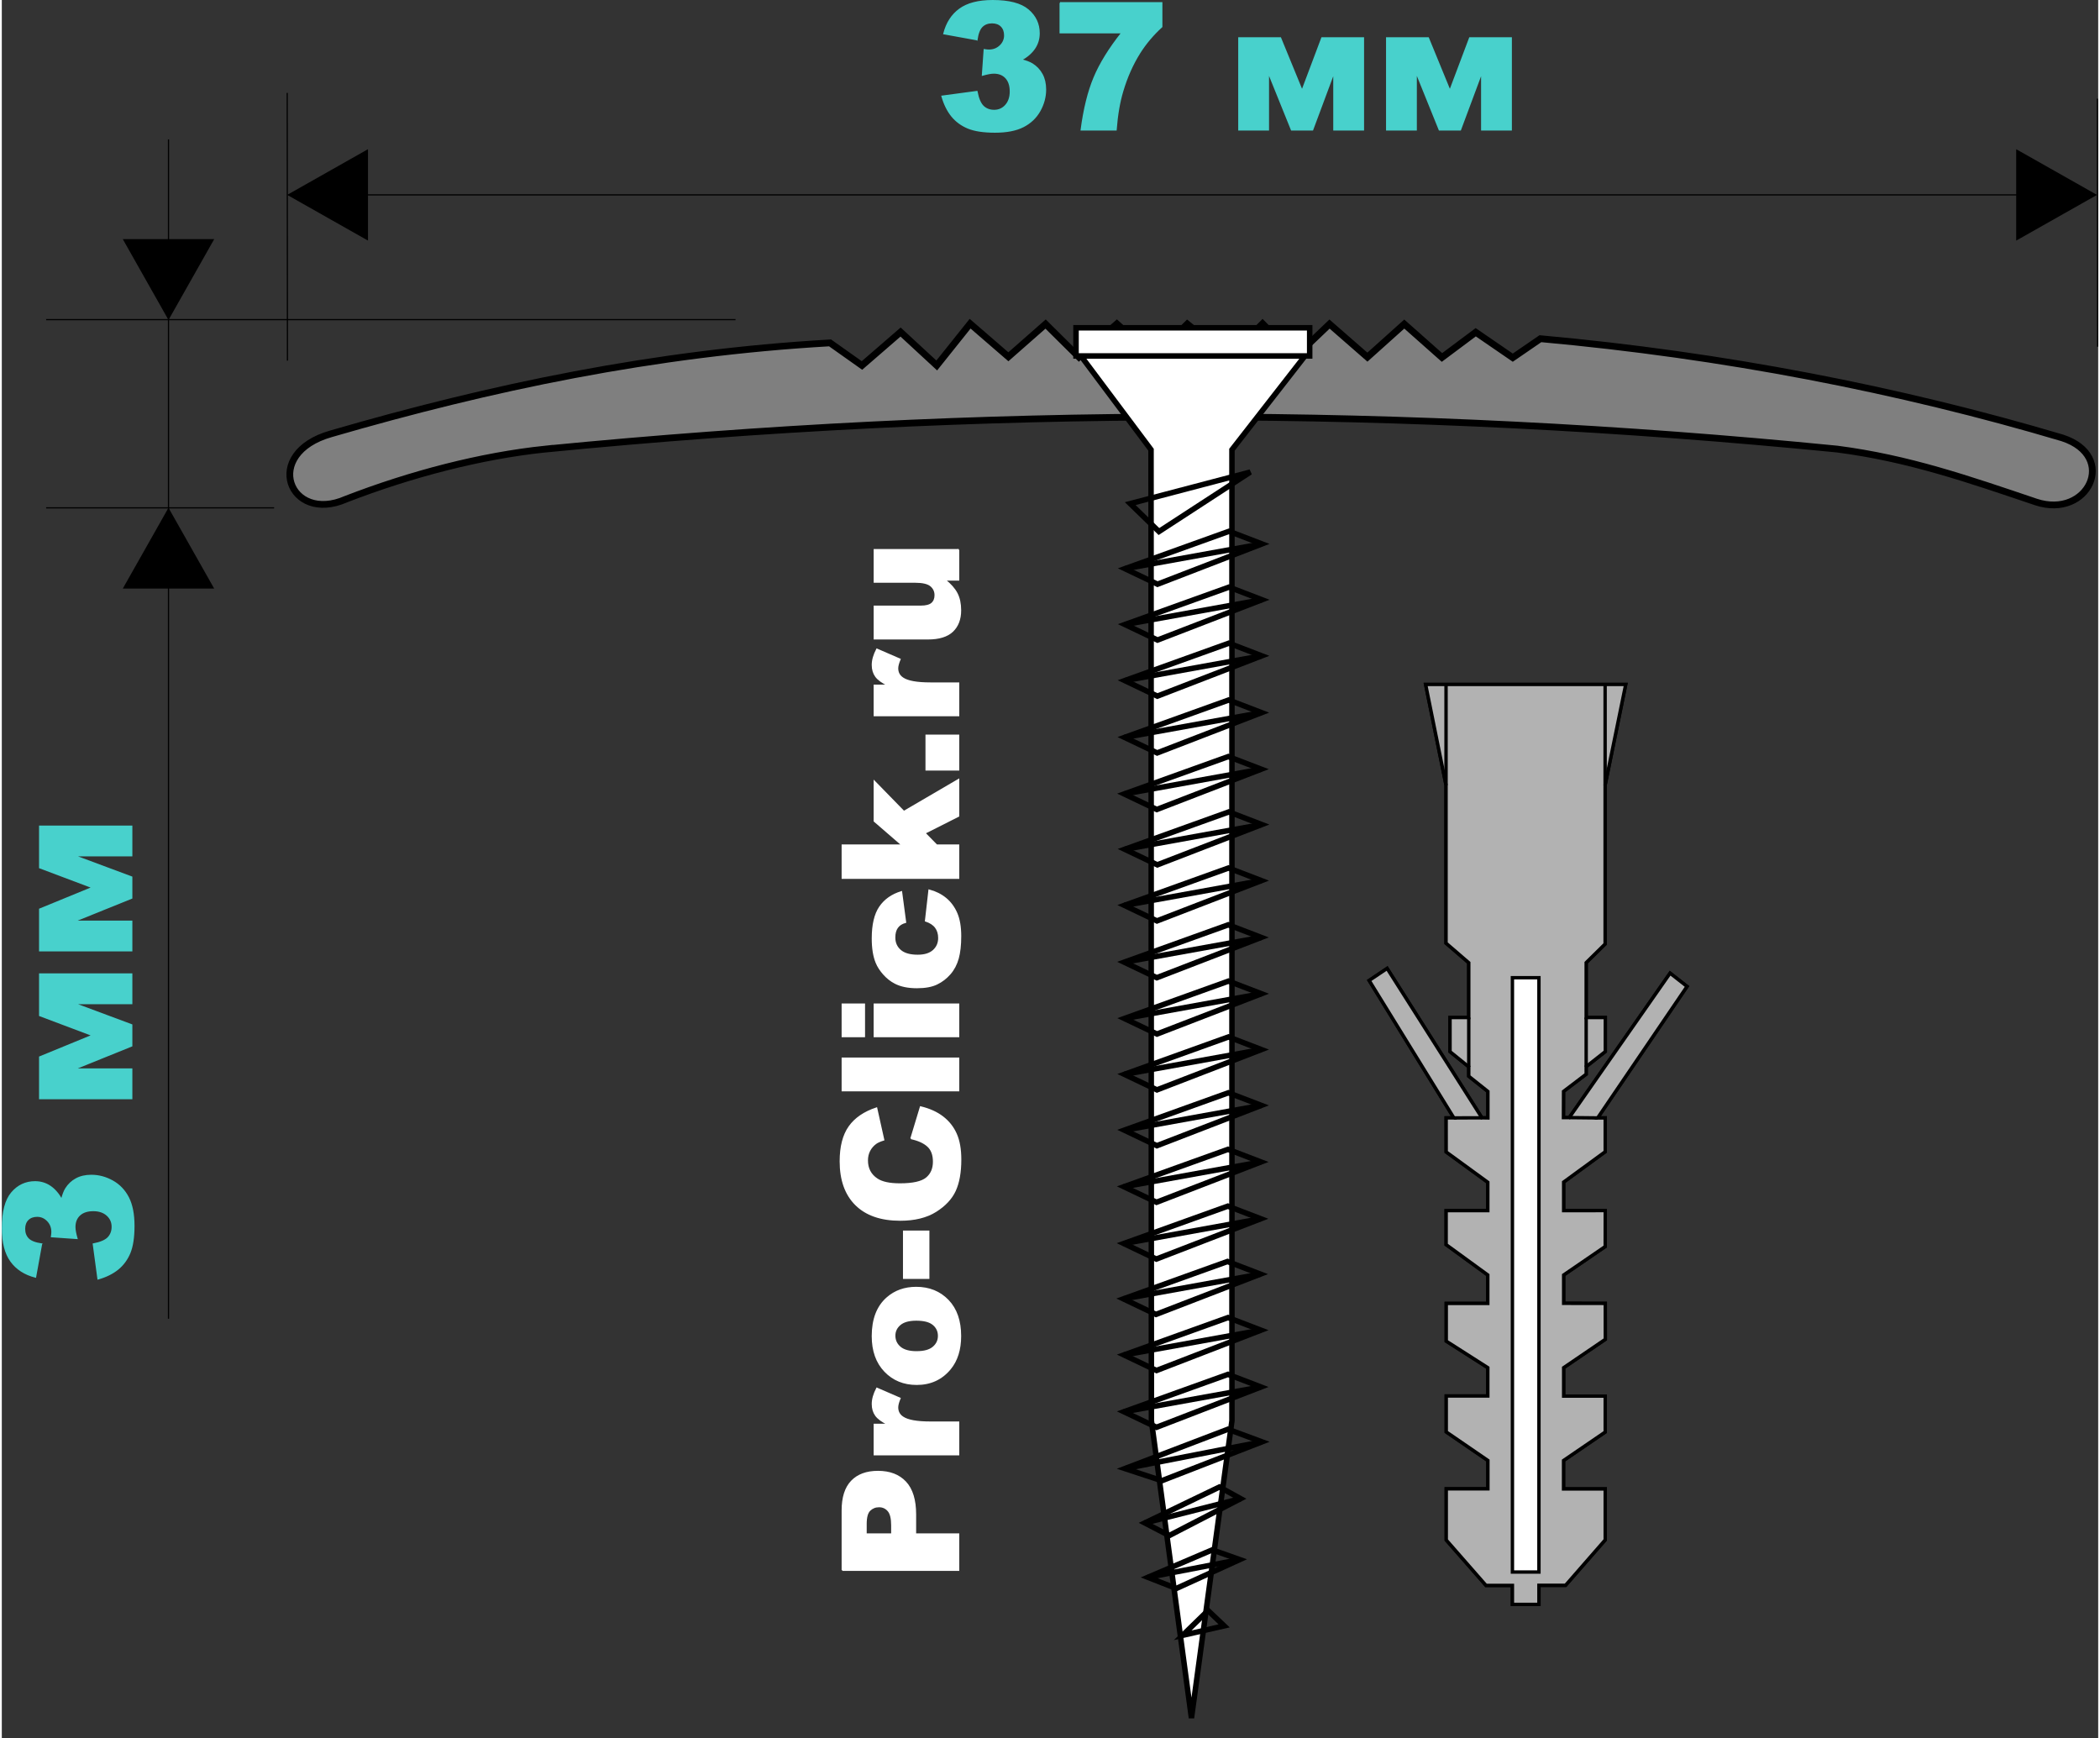 <?xml version="1.0" encoding="UTF-8"?>
<!DOCTYPE svg PUBLIC "-//W3C//DTD SVG 1.1//EN" "http://www.w3.org/Graphics/SVG/1.1/DTD/svg11.dtd">
<!-- Creator: CorelDRAW -->
<svg xmlns="http://www.w3.org/2000/svg" xml:space="preserve" width="331px" height="274px" style="shape-rendering:geometricPrecision; text-rendering:geometricPrecision; image-rendering:optimizeQuality; fill-rule:evenodd; clip-rule:evenodd"
viewBox="0 0 215.157 178.413"
 xmlns:xlink="http://www.w3.org/1999/xlink">
 <rect x="0" y="0" width="215.157" height="178.413" fill="#333333" stroke="none"/>
 <defs>
  <style type="text/css">
   <![CDATA[
    .str1 {stroke:black;stroke-width:0.122}
    .str2 {stroke:mediumturquoise;stroke-width:0.15}
    .str4 {stroke:white;stroke-width:0.15}
    .str5 {stroke:black;stroke-width:0.347}
    .str3 {stroke:black;stroke-width:0.563}
    .str0 {stroke:black;stroke-width:0.694}
    .fil5 {fill:none}
    .fil2 {fill:none;fill-rule:nonzero}
    .fil1 {fill:black}
    .fil0 {fill:#7F7F7F}
    .fil7 {fill:#B2B2B2}
    .fil4 {fill:white}
    .fil3 {fill:mediumturquoise;fill-rule:nonzero}
    .fil6 {fill:white;fill-rule:nonzero}
   ]]>
  </style>
 </defs>
 <g id="Слой_x0020_1">
  <path class="fil0 str0" d="M55.803 46.085c-6.646,0.696 -13.782,2.555 -20.487,5.146 -5.782,2.549 -8.709,-4.694 -1.499,-6.718 16.349,-4.751 33.126,-8.288 51.188,-9.323l3.276 2.319 3.962 -3.431 3.712 3.431 3.426 -4.288 3.926 3.395 3.819 -3.359 3.426 3.395 3.89 -3.413 3.801 3.413 3.426 -3.395 4.265 3.431 3.462 -3.466 3.355 3.395 3.515 -3.359 3.89 3.395 3.783 -3.395 3.868 3.429 3.466 -2.589 3.801 2.609 2.837 -1.947c18.714,1.692 36.821,5.205 53.572,10.184 5.734,1.871 2.653,8.351 -2.712,6.576 -6.901,-2.331 -13.085,-4.488 -20.415,-5.432 -44.416,-4.396 -87.676,-4.396 -132.555,0z"/>
  <polygon class="fil1 str1" points="12.522,60.345 21.692,60.345 17.107,52.237 "/>
  <line class="fil2 str1" x1="27.946" y1="52.12" x2="4.549" y2= "52.12" />
  <path class="fil3" d="M4.064 127.683l-0.613 3.371c-1.089,-0.281 -1.926,-0.819 -2.505,-1.617 -0.579,-0.798 -0.871,-1.924 -0.871,-3.383 0,-1.676 0.315,-2.887 0.949,-3.634 0.634,-0.747 1.432,-1.121 2.39,-1.121 0.564,0 1.074,0.152 1.529,0.454 0.458,0.305 0.858,0.762 1.201,1.375 0.125,-0.496 0.27,-0.875 0.434,-1.139 0.267,-0.424 0.619,-0.756 1.055,-0.992 0.434,-0.236 0.953,-0.356 1.559,-0.356 0.758,0 1.483,0.197 2.181,0.586 0.695,0.392 1.232,0.956 1.608,1.691 0.376,0.735 0.564,1.7 0.564,2.899 0,1.165 -0.139,2.086 -0.416,2.761 -0.279,0.675 -0.689,1.228 -1.222,1.665 -0.537,0.433 -1.21,0.768 -2.023,1.001l-0.479 -3.562c0.728,-0.141 1.235,-0.359 1.517,-0.654 0.279,-0.293 0.422,-0.669 0.422,-1.124 0,-0.478 -0.179,-0.879 -0.534,-1.196 -0.355,-0.317 -0.831,-0.478 -1.423,-0.478 -0.604,0 -1.071,0.155 -1.405,0.46 -0.331,0.308 -0.497,0.723 -0.497,1.249 0,0.278 0.073,0.663 0.212,1.153l-2.584 -0.182c0.03,-0.2 0.046,-0.353 0.046,-0.463 0,-0.469 -0.152,-0.858 -0.455,-1.171 -0.3,-0.311 -0.661,-0.466 -1.074,-0.466 -0.397,0 -0.716,0.116 -0.952,0.35 -0.237,0.233 -0.355,0.553 -0.355,0.962 0,0.421 0.13,0.762 0.385,1.025 0.258,0.263 0.71,0.439 1.356,0.535z"/>
  <polygon id="1" class="fil3" points="13.324,99.973 13.324,102.985 7.406,102.985 13.324,105.19 13.324,107.336 7.406,109.727 13.324,109.727 13.324,112.739 3.897,112.739 3.897,108.484 9.317,106.26 3.897,104.219 3.897,99.973 "/>
  <polygon id="12" class="fil3" points="13.324,84.802 13.324,87.814 7.406,87.814 13.324,90.019 13.324,92.165 7.406,94.555 13.324,94.555 13.324,97.568 3.897,97.568 3.897,93.312 9.317,91.089 3.897,89.048 3.897,84.802 "/>
  <path id="123" class="fil2 str2" d="M4.064 127.683l-0.613 3.371c-1.089,-0.281 -1.926,-0.819 -2.505,-1.617 -0.579,-0.798 -0.871,-1.924 -0.871,-3.383 0,-1.676 0.315,-2.887 0.949,-3.634 0.634,-0.747 1.432,-1.121 2.39,-1.121 0.564,0 1.074,0.152 1.529,0.454 0.458,0.305 0.858,0.762 1.201,1.375 0.125,-0.496 0.27,-0.875 0.434,-1.139 0.267,-0.424 0.619,-0.756 1.055,-0.992 0.434,-0.236 0.953,-0.356 1.559,-0.356 0.758,0 1.483,0.197 2.181,0.586 0.695,0.392 1.232,0.956 1.608,1.691 0.376,0.735 0.564,1.7 0.564,2.899 0,1.165 -0.139,2.086 -0.416,2.761 -0.279,0.675 -0.689,1.228 -1.222,1.665 -0.537,0.433 -1.21,0.768 -2.023,1.001l-0.479 -3.562c0.728,-0.141 1.235,-0.359 1.517,-0.654 0.279,-0.293 0.422,-0.669 0.422,-1.124 0,-0.478 -0.179,-0.879 -0.534,-1.196 -0.355,-0.317 -0.831,-0.478 -1.423,-0.478 -0.604,0 -1.071,0.155 -1.405,0.46 -0.331,0.308 -0.497,0.723 -0.497,1.249 0,0.278 0.073,0.663 0.212,1.153l-2.584 -0.182c0.03,-0.2 0.046,-0.353 0.046,-0.463 0,-0.469 -0.152,-0.858 -0.455,-1.171 -0.3,-0.311 -0.661,-0.466 -1.074,-0.466 -0.397,0 -0.716,0.116 -0.952,0.35 -0.237,0.233 -0.355,0.553 -0.355,0.962 0,0.421 0.13,0.762 0.385,1.025 0.258,0.263 0.71,0.439 1.356,0.535z"/>
  <polygon id="1234" class="fil2 str2" points="13.324,99.973 13.324,102.985 7.406,102.985 13.324,105.19 13.324,107.336 7.406,109.727 13.324,109.727 13.324,112.739 3.897,112.739 3.897,108.484 9.317,106.26 3.897,104.219 3.897,99.973 "/>
  <polygon id="12345" class="fil2 str2" points="13.324,84.802 13.324,87.814 7.406,87.814 13.324,90.019 13.324,92.165 7.406,94.555 13.324,94.555 13.324,97.568 3.897,97.568 3.897,93.312 9.317,91.089 3.897,89.048 3.897,84.802 "/>
  <g id="_103658696">
   <polygon id="_103892704" class="fil4 str3" points="133.741,36.538 110.755,36.538 117.948,46.154 117.985,145.808 122.097,176.322 126.252,145.808 126.252,46.154 "/>
   <polygon id="_103893568" class="fil4 str3" points="110.249,33.641 134.23,33.641 134.23,36.531 110.249,36.531 "/>
   <polygon id="_103893592" class="fil5 str3" points="115.812,51.687 118.759,54.552 128.139,48.448 "/>
   <polygon id="_103893976" class="fil5 str3" points="115.275,58.364 125.952,54.527 129.326,55.823 118.612,59.958 "/>
   <polygon id="_103892104" class="fil5 str3" points="115.275,64.094 125.952,60.257 129.326,61.553 118.612,65.688 "/>
   <polygon id="_103893328" class="fil5 str3" points="115.256,69.849 125.933,66.013 129.307,67.308 118.593,71.444 "/>
   <polygon id="_103892032" class="fil5 str3" points="115.237,75.679 125.915,71.842 129.288,73.138 118.575,77.273 "/>
   <polygon id="_103892464" class="fil5 str3" points="115.201,81.484 125.879,77.647 129.252,78.942 118.537,83.078 "/>
   <polygon id="_103892824" class="fil5 str3" points="115.256,87.164 125.934,83.327 129.307,84.623 118.593,88.758 "/>
   <polygon id="_103893256" class="fil5 str3" points="115.219,92.919 125.896,89.083 129.271,90.378 118.556,94.513 "/>
   <polygon id="_103892920" class="fil5 str3" points="115.201,98.749 125.879,94.912 129.252,96.208 118.537,100.343 "/>
   <polygon id="_103893400" class="fil5 str3" points="115.219,104.529 125.896,100.692 129.271,101.987 118.556,106.123 "/>
   <polygon id="_103893952" class="fil5 str3" points="115.219,110.259 125.896,106.421 129.271,107.718 118.556,111.853 "/>
   <polygon id="_103893472" class="fil5 str3" points="115.21,115.989 125.888,112.152 129.261,113.447 118.547,117.583 "/>
   <polygon id="_103797064" class="fil5 str3" points="115.173,121.793 125.85,117.957 129.224,119.252 118.51,123.388 "/>
   <polygon id="_103796944" class="fil5 str3" points="115.155,127.623 125.832,123.787 129.206,125.082 118.491,129.217 "/>
   <polygon id="_103797712" class="fil5 str3" points="115.118,133.303 125.795,129.467 129.169,130.763 118.454,134.898 "/>
   <polygon id="_103796968" class="fil5 str3" points="115.173,139.058 125.85,135.222 129.224,136.517 118.51,140.653 "/>
   <polygon id="_103797424" class="fil5 str3" points="115.173,144.888 125.85,141.051 129.224,142.347 118.51,146.482 "/>
   <polygon id="_103796488" class="fil5 str3" points="115.275,150.718 119.053,151.965 129.326,147.977 125.841,146.682 "/>
   <polygon id="_103796320" class="fil5 str3" points="117.314,156.299 119.812,157.595 127.139,153.807 124.969,152.611 "/>
   <polygon id="_103795792" class="fil5 str3" points="117.629,161.88 120.544,163.024 127.046,160.061 124.229,159.064 "/>
   <polygon id="_103684168" class="fil5 str3" points="121.192,167.833 123.798,165.291 125.451,166.862 "/>
   <line id="_103892128" class="fil5 str3" x1="115.275" y1="58.364" x2="129.326" y2= "55.823" />
   <line id="_103796632" class="fil5 str3" x1="115.275" y1="64.094" x2="129.326" y2= "61.553" />
   <line id="_103682760" class="fil5 str3" x1="129.307" y1="67.308" x2="115.256" y2= "69.849" />
   <line id="_103683720" class="fil5 str3" x1="115.237" y1="75.679" x2="129.288" y2= "73.138" />
   <line id="_103684104" class="fil5 str3" x1="115.201" y1="81.484" x2="129.252" y2= "78.942" />
   <line id="_103686856" class="fil5 str3" x1="115.256" y1="87.164" x2="129.307" y2= "84.623" />
   <line id="_103892224" class="fil5 str3" x1="115.219" y1="92.919" x2="129.271" y2= "90.378" />
   <line id="_103893880" class="fil5 str3" x1="115.201" y1="98.749" x2="129.252" y2= "96.208" />
   <line id="_103419016" class="fil5 str3" x1="115.219" y1="104.529" x2="129.271" y2= "101.987" />
   <line id="_79920520" class="fil5 str3" x1="115.219" y1="110.259" x2="129.271" y2= "107.718" />
   <line id="_103795936" class="fil5 str3" x1="115.21" y1="115.989" x2="129.261" y2= "113.447" />
   <line id="_103658936" class="fil5 str3" x1="115.173" y1="121.793" x2="129.224" y2= "119.252" />
   <line id="_103685296" class="fil5 str3" x1="115.155" y1="127.623" x2="129.206" y2= "125.082" />
   <line id="_103796800" class="fil5 str3" x1="115.118" y1="133.303" x2="129.169" y2= "130.763" />
   <line id="_103658792" class="fil5 str3" x1="115.173" y1="139.058" x2="129.224" y2= "136.517" />
   <line id="_103658648" class="fil5 str3" x1="115.173" y1="144.888" x2="129.224" y2= "142.347" />
   <line id="_103687672" class="fil5 str3" x1="115.275" y1="150.718" x2="129.326" y2= "147.977" />
   <line id="_103658960" class="fil5 str3" x1="117.314" y1="156.299" x2="127.139" y2= "153.807" />
   <line id="_103697888" class="fil5 str3" x1="117.629" y1="161.88" x2="127.046" y2= "160.061" />
  </g>
  <path class="fil3" d="M100.067 4.064l-3.371 -0.613c0.281,-1.089 0.819,-1.926 1.617,-2.505 0.798,-0.579 1.924,-0.871 3.383,-0.871 1.676,0 2.887,0.315 3.634,0.949 0.747,0.634 1.121,1.432 1.121,2.39 0,0.564 -0.152,1.074 -0.454,1.529 -0.305,0.458 -0.762,0.858 -1.375,1.201 0.496,0.125 0.875,0.27 1.139,0.434 0.424,0.267 0.756,0.619 0.992,1.055 0.236,0.434 0.356,0.953 0.356,1.559 0,0.758 -0.197,1.483 -0.586,2.181 -0.392,0.695 -0.956,1.232 -1.691,1.608 -0.735,0.376 -1.7,0.564 -2.899,0.564 -1.165,0 -2.086,-0.139 -2.761,-0.416 -0.676,-0.279 -1.228,-0.689 -1.665,-1.222 -0.433,-0.537 -0.768,-1.21 -1.001,-2.023l3.562 -0.479c0.14,0.728 0.359,1.235 0.654,1.517 0.293,0.279 0.669,0.422 1.124,0.422 0.478,0 0.879,-0.179 1.196,-0.534 0.317,-0.355 0.478,-0.831 0.478,-1.423 0,-0.604 -0.155,-1.071 -0.46,-1.405 -0.308,-0.331 -0.723,-0.497 -1.249,-0.497 -0.278,0 -0.663,0.073 -1.153,0.212l0.182 -2.584c0.2,0.03 0.353,0.046 0.463,0.046 0.469,0 0.858,-0.152 1.171,-0.455 0.311,-0.3 0.466,-0.661 0.466,-1.074 0,-0.397 -0.117,-0.716 -0.35,-0.952 -0.233,-0.237 -0.553,-0.355 -0.962,-0.355 -0.421,0 -0.762,0.13 -1.025,0.385 -0.263,0.258 -0.439,0.71 -0.535,1.356z"/>
  <path id="1" class="fil3" d="M108.632 0.296l10.408 0 0 2.445c-0.905,0.828 -1.661,1.726 -2.268,2.69 -0.735,1.174 -1.315,2.481 -1.742,3.919 -0.338,1.122 -0.565,2.445 -0.681,3.974l-3.556 0c0.281,-2.126 0.72,-3.91 1.324,-5.351 0.6,-1.438 1.551,-2.979 2.854,-4.62l-6.338 0 0 -3.057z"/>
  <polygon id="12" class="fil3" points="139.737,13.324 136.724,13.324 136.724,7.406 134.519,13.324 132.374,13.324 129.983,7.406 129.983,13.324 126.971,13.324 126.971,3.897 131.226,3.897 133.449,9.317 135.49,3.897 139.737,3.897 "/>
  <polygon id="123" class="fil3" points="154.908,13.324 151.896,13.324 151.896,7.406 149.691,13.324 147.545,13.324 145.154,7.406 145.154,13.324 142.142,13.324 142.142,3.897 146.397,3.897 148.621,9.317 150.662,3.897 154.908,3.897 "/>
  <path id="1234" class="fil2 str2" d="M100.067 4.064l-3.371 -0.613c0.281,-1.089 0.819,-1.926 1.617,-2.505 0.798,-0.579 1.924,-0.871 3.383,-0.871 1.676,0 2.887,0.315 3.634,0.949 0.747,0.634 1.121,1.432 1.121,2.39 0,0.564 -0.152,1.074 -0.454,1.529 -0.305,0.458 -0.762,0.858 -1.375,1.201 0.496,0.125 0.875,0.27 1.139,0.434 0.424,0.267 0.756,0.619 0.992,1.055 0.236,0.434 0.356,0.953 0.356,1.559 0,0.758 -0.197,1.483 -0.586,2.181 -0.392,0.695 -0.956,1.232 -1.691,1.608 -0.735,0.376 -1.7,0.564 -2.899,0.564 -1.165,0 -2.086,-0.139 -2.761,-0.416 -0.676,-0.279 -1.228,-0.689 -1.665,-1.222 -0.433,-0.537 -0.768,-1.21 -1.001,-2.023l3.562 -0.479c0.14,0.728 0.359,1.235 0.654,1.517 0.293,0.279 0.669,0.422 1.124,0.422 0.478,0 0.879,-0.179 1.196,-0.534 0.317,-0.355 0.478,-0.831 0.478,-1.423 0,-0.604 -0.155,-1.071 -0.46,-1.405 -0.308,-0.331 -0.723,-0.497 -1.249,-0.497 -0.278,0 -0.663,0.073 -1.153,0.212l0.182 -2.584c0.2,0.03 0.353,0.046 0.463,0.046 0.469,0 0.858,-0.152 1.171,-0.455 0.311,-0.3 0.466,-0.661 0.466,-1.074 0,-0.397 -0.117,-0.716 -0.35,-0.952 -0.233,-0.237 -0.553,-0.355 -0.962,-0.355 -0.421,0 -0.762,0.13 -1.025,0.385 -0.263,0.258 -0.439,0.71 -0.535,1.356z"/>
  <path id="12345" class="fil2 str2" d="M108.632 0.296l10.408 0 0 2.445c-0.905,0.828 -1.661,1.726 -2.268,2.69 -0.735,1.174 -1.315,2.481 -1.742,3.919 -0.338,1.122 -0.565,2.445 -0.681,3.974l-3.556 0c0.281,-2.126 0.72,-3.91 1.324,-5.351 0.6,-1.438 1.551,-2.979 2.854,-4.62l-6.338 0 0 -3.057z"/>
  <polygon id="123456" class="fil2 str2" points="139.737,13.324 136.724,13.324 136.724,7.406 134.519,13.324 132.374,13.324 129.983,7.406 129.983,13.324 126.971,13.324 126.971,3.897 131.226,3.897 133.449,9.317 135.49,3.897 139.737,3.897 "/>
  <polygon id="1234567" class="fil2 str2" points="154.908,13.324 151.896,13.324 151.896,7.406 149.691,13.324 147.545,13.324 145.154,7.406 145.154,13.324 142.142,13.324 142.142,3.897 146.397,3.897 148.621,9.317 150.662,3.897 154.908,3.897 "/>
  <line class="fil5 str1" x1="29.316" y1="37.016" x2="29.292" y2= "9.536" />
  <line class="fil5 str1" x1="37.521" y1="20" x2="206.804" y2= "20" />
  <polygon class="fil1 str1" points="37.521,24.586 37.521,15.416 29.413,20.001 "/>
  <line class="fil2 str1" x1="75.305" y1="32.804" x2="4.549" y2= "32.804" />
  <line class="fil2 str1" x1="17.107" y1="14.307" x2="17.107" y2= "135.34" />
  <polygon class="fil1 str1" points="21.693,24.605 12.523,24.605 17.108,32.714 "/>
  <line class="fil5 str1" x1="215.097" y1="35.58" x2="215.073" y2= "10.124" />
  <polygon class="fil1 str1" points="206.804,15.418 206.804,24.588 214.912,20.003 "/>
  <path class="fil6" d="M86.267 161.144l0 -6.124c0,-1.333 0.316,-2.332 0.952,-2.996 0.633,-0.664 1.538,-0.997 2.707,-0.997 1.205,0 2.146,0.361 2.823,1.085 0.677,0.725 1.016,1.829 1.016,3.315l0 2.016 4.425 0 0 3.701 -11.924 0zm5.083 -3.701l0 -0.902c0,-0.711 -0.122,-1.208 -0.369,-1.496 -0.247,-0.286 -0.563,-0.43 -0.947,-0.43 -0.375,0 -0.691,0.125 -0.952,0.375 -0.261,0.247 -0.391,0.716 -0.391,1.405l0 1.049 2.659 0z"/>
  <path id="1" class="fil6" d="M89.554 149.287l0 -3.098 1.413 0c-0.611,-0.3 -1.033,-0.608 -1.263,-0.924 -0.23,-0.317 -0.347,-0.708 -0.347,-1.174 0,-0.489 0.153,-1.022 0.455,-1.602l2.36 1.024c-0.164,0.389 -0.244,0.7 -0.244,0.927 0,0.433 0.18,0.769 0.539,1.008 0.502,0.342 1.446,0.513 2.829,0.513l2.896 0 0 3.326 -8.637 0z"/>
  <path id="12" class="fil6" d="M93.896 142.063c-1.316,0 -2.404,-0.444 -3.256,-1.333 -0.855,-0.891 -1.283,-2.091 -1.283,-3.603 0,-1.73 0.502,-3.037 1.505,-3.92 0.808,-0.711 1.804,-1.066 2.987,-1.066 1.327,0 2.415,0.441 3.265,1.321 0.847,0.88 1.272,2.099 1.272,3.656 0,1.388 -0.353,2.51 -1.058,3.368 -0.872,1.052 -2.015,1.577 -3.431,1.577zm-0.008 -3.318c0.772,0 1.341,-0.155 1.707,-0.469 0.369,-0.311 0.555,-0.703 0.555,-1.174 0,-0.478 -0.183,-0.869 -0.547,-1.174 -0.364,-0.308 -0.944,-0.461 -1.749,-0.461 -0.747,0 -1.305,0.155 -1.671,0.464 -0.364,0.308 -0.547,0.691 -0.547,1.147 0,0.483 0.186,0.883 0.555,1.196 0.372,0.314 0.938,0.472 1.696,0.472z"/>
  <polygon id="123" class="fil6" points="92.564,131.181 92.564,126.367 95.126,126.367 95.126,131.181 "/>
  <path id="1234" class="fil6" d="M93.319 116.842l0.977 -3.229c0.905,0.217 1.66,0.558 2.268,1.024 0.608,0.466 1.066,1.047 1.374,1.738 0.311,0.691 0.464,1.571 0.464,2.637 0,1.296 -0.189,2.357 -0.563,3.176 -0.378,0.822 -1.041,1.533 -1.991,2.129 -0.949,0.594 -2.163,0.894 -3.642,0.894 -1.974,0 -3.492,-0.525 -4.55,-1.574 -1.06,-1.049 -1.591,-2.535 -1.591,-4.453 0,-1.502 0.303,-2.682 0.911,-3.542 0.608,-0.861 1.541,-1.499 2.798,-1.915l0.725 3.254c-0.364,0.114 -0.63,0.233 -0.8,0.358 -0.28,0.205 -0.497,0.458 -0.65,0.755 -0.153,0.3 -0.228,0.633 -0.228,1.002 0,0.833 0.336,1.474 1.008,1.918 0.5,0.336 1.283,0.505 2.351,0.505 1.324,0 2.229,-0.203 2.721,-0.603 0.491,-0.403 0.736,-0.966 0.736,-1.691 0,-0.705 -0.197,-1.238 -0.594,-1.599 -0.394,-0.361 -0.969,-0.622 -1.724,-0.786z"/>
  <polygon id="12345" class="fil6" points="86.267,111.93 86.267,108.61 98.191,108.61 98.191,111.93 "/>
  <path id="123456" class="fil6" d="M86.267 106.375l0 -3.312 2.254 0 0 3.312 -2.254 0zm3.287 0l0 -3.312 8.637 0 0 3.312 -8.637 0z"/>
  <path id="1234567" class="fil6" d="M94.815 94.507l0.358 -3.145c0.655,0.172 1.224,0.458 1.705,0.852 0.48,0.397 0.852,0.902 1.119,1.519 0.264,0.614 0.397,1.396 0.397,2.346 0,0.916 -0.086,1.68 -0.255,2.287 -0.172,0.611 -0.447,1.136 -0.83,1.574 -0.383,0.441 -0.83,0.786 -1.346,1.033 -0.514,0.25 -1.197,0.375 -2.049,0.375 -0.888,0 -1.63,-0.15 -2.221,-0.455 -0.433,-0.222 -0.822,-0.525 -1.166,-0.911 -0.344,-0.386 -0.602,-0.78 -0.769,-1.188 -0.266,-0.644 -0.4,-1.471 -0.4,-2.479 0,-1.41 0.253,-2.485 0.758,-3.226 0.502,-0.738 1.241,-1.26 2.213,-1.557l0.414 3.115c-0.369,0.097 -0.647,0.275 -0.833,0.533 -0.189,0.258 -0.28,0.602 -0.28,1.038 0,0.547 0.197,0.991 0.589,1.33 0.394,0.339 0.988,0.508 1.785,0.508 0.711,0 1.249,-0.169 1.619,-0.505 0.369,-0.336 0.552,-0.764 0.552,-1.285 0,-0.433 -0.111,-0.797 -0.333,-1.094 -0.222,-0.294 -0.564,-0.516 -1.024,-0.664z"/>
  <polygon id="12345678" class="fil6" points="86.267,90.126 86.267,86.742 92.416,86.742 89.554,84.268 89.554,80.193 92.58,83.294 98.191,80.015 98.191,83.749 94.726,85.498 95.945,86.742 98.191,86.742 98.191,90.126 "/>
  <polygon id="123456789" class="fil6" points="94.873,79.008 94.873,75.468 98.191,75.468 98.191,79.008 "/>
  <path id="12345678910" class="fil6" d="M89.554 73.436l0 -3.098 1.413 0c-0.611,-0.3 -1.033,-0.608 -1.263,-0.924 -0.23,-0.317 -0.347,-0.708 -0.347,-1.174 0,-0.489 0.153,-1.022 0.455,-1.602l2.36 1.024c-0.164,0.389 -0.244,0.7 -0.244,0.927 0,0.433 0.18,0.769 0.539,1.008 0.502,0.342 1.446,0.513 2.829,0.513l2.896 0 0 3.326 -8.637 0z"/>
  <path id="1234567891011" class="fil6" d="M98.191 56.42l0 3.093 -1.399 0c0.575,0.461 0.985,0.924 1.227,1.394 0.244,0.469 0.367,1.047 0.367,1.73 0,0.911 -0.272,1.624 -0.816,2.143 -0.544,0.516 -1.385,0.775 -2.518,0.775l-5.497 0 0 -3.326 4.75 0c0.541,0 0.927,-0.1 1.155,-0.3 0.228,-0.203 0.341,-0.483 0.341,-0.847 0,-0.397 -0.153,-0.719 -0.455,-0.972 -0.305,-0.253 -0.85,-0.378 -1.635,-0.378l-4.156 0 0 -3.312 8.637 0z"/>
  <path id="123456789101112" class="fil2 str4" d="M86.267 161.144l0 -6.124c0,-1.333 0.316,-2.332 0.952,-2.996 0.633,-0.664 1.538,-0.997 2.707,-0.997 1.205,0 2.146,0.361 2.823,1.085 0.677,0.725 1.016,1.829 1.016,3.315l0 2.016 4.425 0 0 3.701 -11.924 0zm5.083 -3.701l0 -0.902c0,-0.711 -0.122,-1.208 -0.369,-1.496 -0.247,-0.286 -0.563,-0.43 -0.947,-0.43 -0.375,0 -0.691,0.125 -0.952,0.375 -0.261,0.247 -0.391,0.716 -0.391,1.405l0 1.049 2.659 0z"/>
  <path id="12345678910111213" class="fil2 str4" d="M89.554 149.287l0 -3.098 1.413 0c-0.611,-0.3 -1.033,-0.608 -1.263,-0.924 -0.23,-0.317 -0.347,-0.708 -0.347,-1.174 0,-0.489 0.153,-1.022 0.455,-1.602l2.36 1.024c-0.164,0.389 -0.244,0.7 -0.244,0.927 0,0.433 0.18,0.769 0.539,1.008 0.502,0.342 1.446,0.513 2.829,0.513l2.896 0 0 3.326 -8.637 0z"/>
  <path id="1234567891011121314" class="fil2 str4" d="M93.896 142.063c-1.316,0 -2.404,-0.444 -3.256,-1.333 -0.855,-0.891 -1.283,-2.091 -1.283,-3.603 0,-1.73 0.502,-3.037 1.505,-3.92 0.808,-0.711 1.804,-1.066 2.987,-1.066 1.327,0 2.415,0.441 3.265,1.321 0.847,0.88 1.272,2.099 1.272,3.656 0,1.388 -0.353,2.51 -1.058,3.368 -0.872,1.052 -2.015,1.577 -3.431,1.577zm-0.008 -3.318c0.772,0 1.341,-0.155 1.707,-0.469 0.369,-0.311 0.555,-0.703 0.555,-1.174 0,-0.478 -0.183,-0.869 -0.547,-1.174 -0.364,-0.308 -0.944,-0.461 -1.749,-0.461 -0.747,0 -1.305,0.155 -1.671,0.464 -0.364,0.308 -0.547,0.691 -0.547,1.147 0,0.483 0.186,0.883 0.555,1.196 0.372,0.314 0.938,0.472 1.696,0.472z"/>
  <polygon id="123456789101112131415" class="fil2 str4" points="92.564,131.181 92.564,126.367 95.126,126.367 95.126,131.181 "/>
  <path id="12345678910111213141516" class="fil2 str4" d="M93.319 116.842l0.977 -3.229c0.905,0.217 1.66,0.558 2.268,1.024 0.608,0.466 1.066,1.047 1.374,1.738 0.311,0.691 0.464,1.571 0.464,2.637 0,1.296 -0.189,2.357 -0.563,3.176 -0.378,0.822 -1.041,1.533 -1.991,2.129 -0.949,0.594 -2.163,0.894 -3.642,0.894 -1.974,0 -3.492,-0.525 -4.55,-1.574 -1.06,-1.049 -1.591,-2.535 -1.591,-4.453 0,-1.502 0.303,-2.682 0.911,-3.542 0.608,-0.861 1.541,-1.499 2.798,-1.915l0.725 3.254c-0.364,0.114 -0.63,0.233 -0.8,0.358 -0.28,0.205 -0.497,0.458 -0.65,0.755 -0.153,0.3 -0.228,0.633 -0.228,1.002 0,0.833 0.336,1.474 1.008,1.918 0.5,0.336 1.283,0.505 2.351,0.505 1.324,0 2.229,-0.203 2.721,-0.603 0.491,-0.403 0.736,-0.966 0.736,-1.691 0,-0.705 -0.197,-1.238 -0.594,-1.599 -0.394,-0.361 -0.969,-0.622 -1.724,-0.786z"/>
  <polygon id="1234567891011121314151617" class="fil2 str4" points="86.267,111.93 86.267,108.61 98.191,108.61 98.191,111.93 "/>
  <path id="123456789101112131415161718" class="fil2 str4" d="M86.267 106.375l0 -3.312 2.254 0 0 3.312 -2.254 0zm3.287 0l0 -3.312 8.637 0 0 3.312 -8.637 0z"/>
  <path id="12345678910111213141516171819" class="fil2 str4" d="M94.815 94.507l0.358 -3.145c0.655,0.172 1.224,0.458 1.705,0.852 0.48,0.397 0.852,0.902 1.119,1.519 0.264,0.614 0.397,1.396 0.397,2.346 0,0.916 -0.086,1.68 -0.255,2.287 -0.172,0.611 -0.447,1.136 -0.83,1.574 -0.383,0.441 -0.83,0.786 -1.346,1.033 -0.514,0.25 -1.197,0.375 -2.049,0.375 -0.888,0 -1.63,-0.15 -2.221,-0.455 -0.433,-0.222 -0.822,-0.525 -1.166,-0.911 -0.344,-0.386 -0.602,-0.78 -0.769,-1.188 -0.266,-0.644 -0.4,-1.471 -0.4,-2.479 0,-1.41 0.253,-2.485 0.758,-3.226 0.502,-0.738 1.241,-1.26 2.213,-1.557l0.414 3.115c-0.369,0.097 -0.647,0.275 -0.833,0.533 -0.189,0.258 -0.28,0.602 -0.28,1.038 0,0.547 0.197,0.991 0.589,1.33 0.394,0.339 0.988,0.508 1.785,0.508 0.711,0 1.249,-0.169 1.619,-0.505 0.369,-0.336 0.552,-0.764 0.552,-1.285 0,-0.433 -0.111,-0.797 -0.333,-1.094 -0.222,-0.294 -0.564,-0.516 -1.024,-0.664z"/>
  <polygon id="1234567891011121314151617181920" class="fil2 str4" points="86.267,90.126 86.267,86.742 92.416,86.742 89.554,84.268 89.554,80.193 92.58,83.294 98.191,80.015 98.191,83.749 94.726,85.498 95.945,86.742 98.191,86.742 98.191,90.126 "/>
  <polygon id="123456789101112131415161718192021" class="fil2 str4" points="94.873,79.008 94.873,75.468 98.191,75.468 98.191,79.008 "/>
  <path id="12345678910111213141516171819202122" class="fil2 str4" d="M89.554 73.436l0 -3.098 1.413 0c-0.611,-0.3 -1.033,-0.608 -1.263,-0.924 -0.23,-0.317 -0.347,-0.708 -0.347,-1.174 0,-0.489 0.153,-1.022 0.455,-1.602l2.36 1.024c-0.164,0.389 -0.244,0.7 -0.244,0.927 0,0.433 0.18,0.769 0.539,1.008 0.502,0.342 1.446,0.513 2.829,0.513l2.896 0 0 3.326 -8.637 0z"/>
  <path id="1234567891011121314151617181920212223" class="fil2 str4" d="M98.191 56.42l0 3.093 -1.399 0c0.575,0.461 0.985,0.924 1.227,1.394 0.244,0.469 0.367,1.047 0.367,1.73 0,0.911 -0.272,1.624 -0.816,2.143 -0.544,0.516 -1.385,0.775 -2.518,0.775l-5.497 0 0 -3.326 4.75 0c0.541,0 0.927,-0.1 1.155,-0.3 0.228,-0.203 0.341,-0.483 0.341,-0.847 0,-0.397 -0.153,-0.719 -0.455,-0.972 -0.305,-0.253 -0.85,-0.378 -1.635,-0.378l-4.156 0 0 -3.312 8.637 0z"/>
  <polygon class="fil7 str5" points="157.759,164.658 157.759,162.701 160.491,162.701 164.561,158.041 164.561,152.809 160.285,152.809 160.286,149.89 164.561,146.971 164.561,143.284 160.296,143.284 160.296,140.365 164.572,137.456 164.568,133.768 160.296,133.76 160.296,130.851 164.561,127.932 164.564,124.243 160.296,124.247 160.296,121.316 164.561,118.202 164.561,114.732 163.784,114.732 172.959,101.24 171.221,99.877 160.871,114.7 160.275,114.7 160.286,112.008 162.607,110.245 162.607,109.467 164.572,107.921 164.572,104.429 162.607,104.429 162.607,98.796 164.551,96.883 164.551,80.58 166.667,70.244 146.13,70.244 148.225,80.58 148.225,96.796 150.557,98.807 150.557,104.429 148.635,104.429 148.635,107.932 150.557,109.489 150.557,110.451 152.522,112.018 152.522,114.732 151.907,114.721 142.178,99.391 140.335,100.626 149.029,114.731 148.236,114.732 148.24,118.225 152.512,121.338 152.512,124.246 148.236,124.246 148.236,127.738 152.511,130.851 152.511,133.77 148.247,133.77 148.247,137.641 152.512,140.365 152.512,143.273 148.247,143.273 148.247,146.96 152.522,149.89 152.522,152.798 148.247,152.798 148.247,158.052 152.328,162.712 155.038,162.712 155.038,164.658 "/>
  <polygon class="fil7 str5" points="157.759,164.658 157.759,162.701 160.491,162.701 164.561,158.041 164.561,152.809 160.285,152.809 160.286,149.89 164.561,146.971 164.561,143.284 160.296,143.284 160.296,140.365 164.572,137.456 164.568,133.768 160.296,133.76 160.296,130.851 164.561,127.932 164.564,124.243 160.296,124.247 160.296,121.316 164.561,118.202 164.561,114.732 163.784,114.732 172.959,101.24 171.221,99.877 160.871,114.7 160.275,114.7 160.286,112.008 162.607,110.245 162.607,109.467 164.572,107.921 164.572,104.429 162.607,104.429 162.607,98.796 164.551,96.883 164.551,80.58 166.667,70.244 146.13,70.244 148.225,80.58 148.225,96.796 150.557,98.807 150.557,104.429 148.635,104.429 148.635,107.932 150.557,109.489 150.557,110.451 152.522,112.018 152.522,114.732 151.907,114.721 142.178,99.391 140.335,100.626 149.029,114.731 148.236,114.732 148.24,118.225 152.512,121.338 152.512,124.246 148.236,124.246 148.236,127.738 152.511,130.851 152.511,133.77 148.247,133.77 148.247,137.641 152.512,140.365 152.512,143.273 148.247,143.273 148.247,146.96 152.522,149.89 152.522,152.798 148.247,152.798 148.247,158.052 152.328,162.712 155.038,162.712 155.038,164.658 "/>
  <rect class="fil4 str5" x="155.038" y="100.342" width="2.721" height="60.996"/>
  <line class="fil5 str5" x1="162.607" y1="109.467" x2="162.607" y2= "104.429" />
  <line class="fil5 str5" x1="164.551" y1="80.58" x2="164.551" y2= "70.244" />
  <line class="fil5 str5" x1="148.225" y1="80.58" x2="148.225" y2= "70.244" />
  <line class="fil5 str5" x1="160.871" y1="114.7" x2="163.784" y2= "114.732" />
  <line class="fil5 str5" x1="149.029" y1="114.731" x2="151.907" y2= "114.721" />
  <line class="fil5 str5" x1="150.557" y1="104.429" x2="150.557" y2= "109.489" />
 </g>
</svg>
